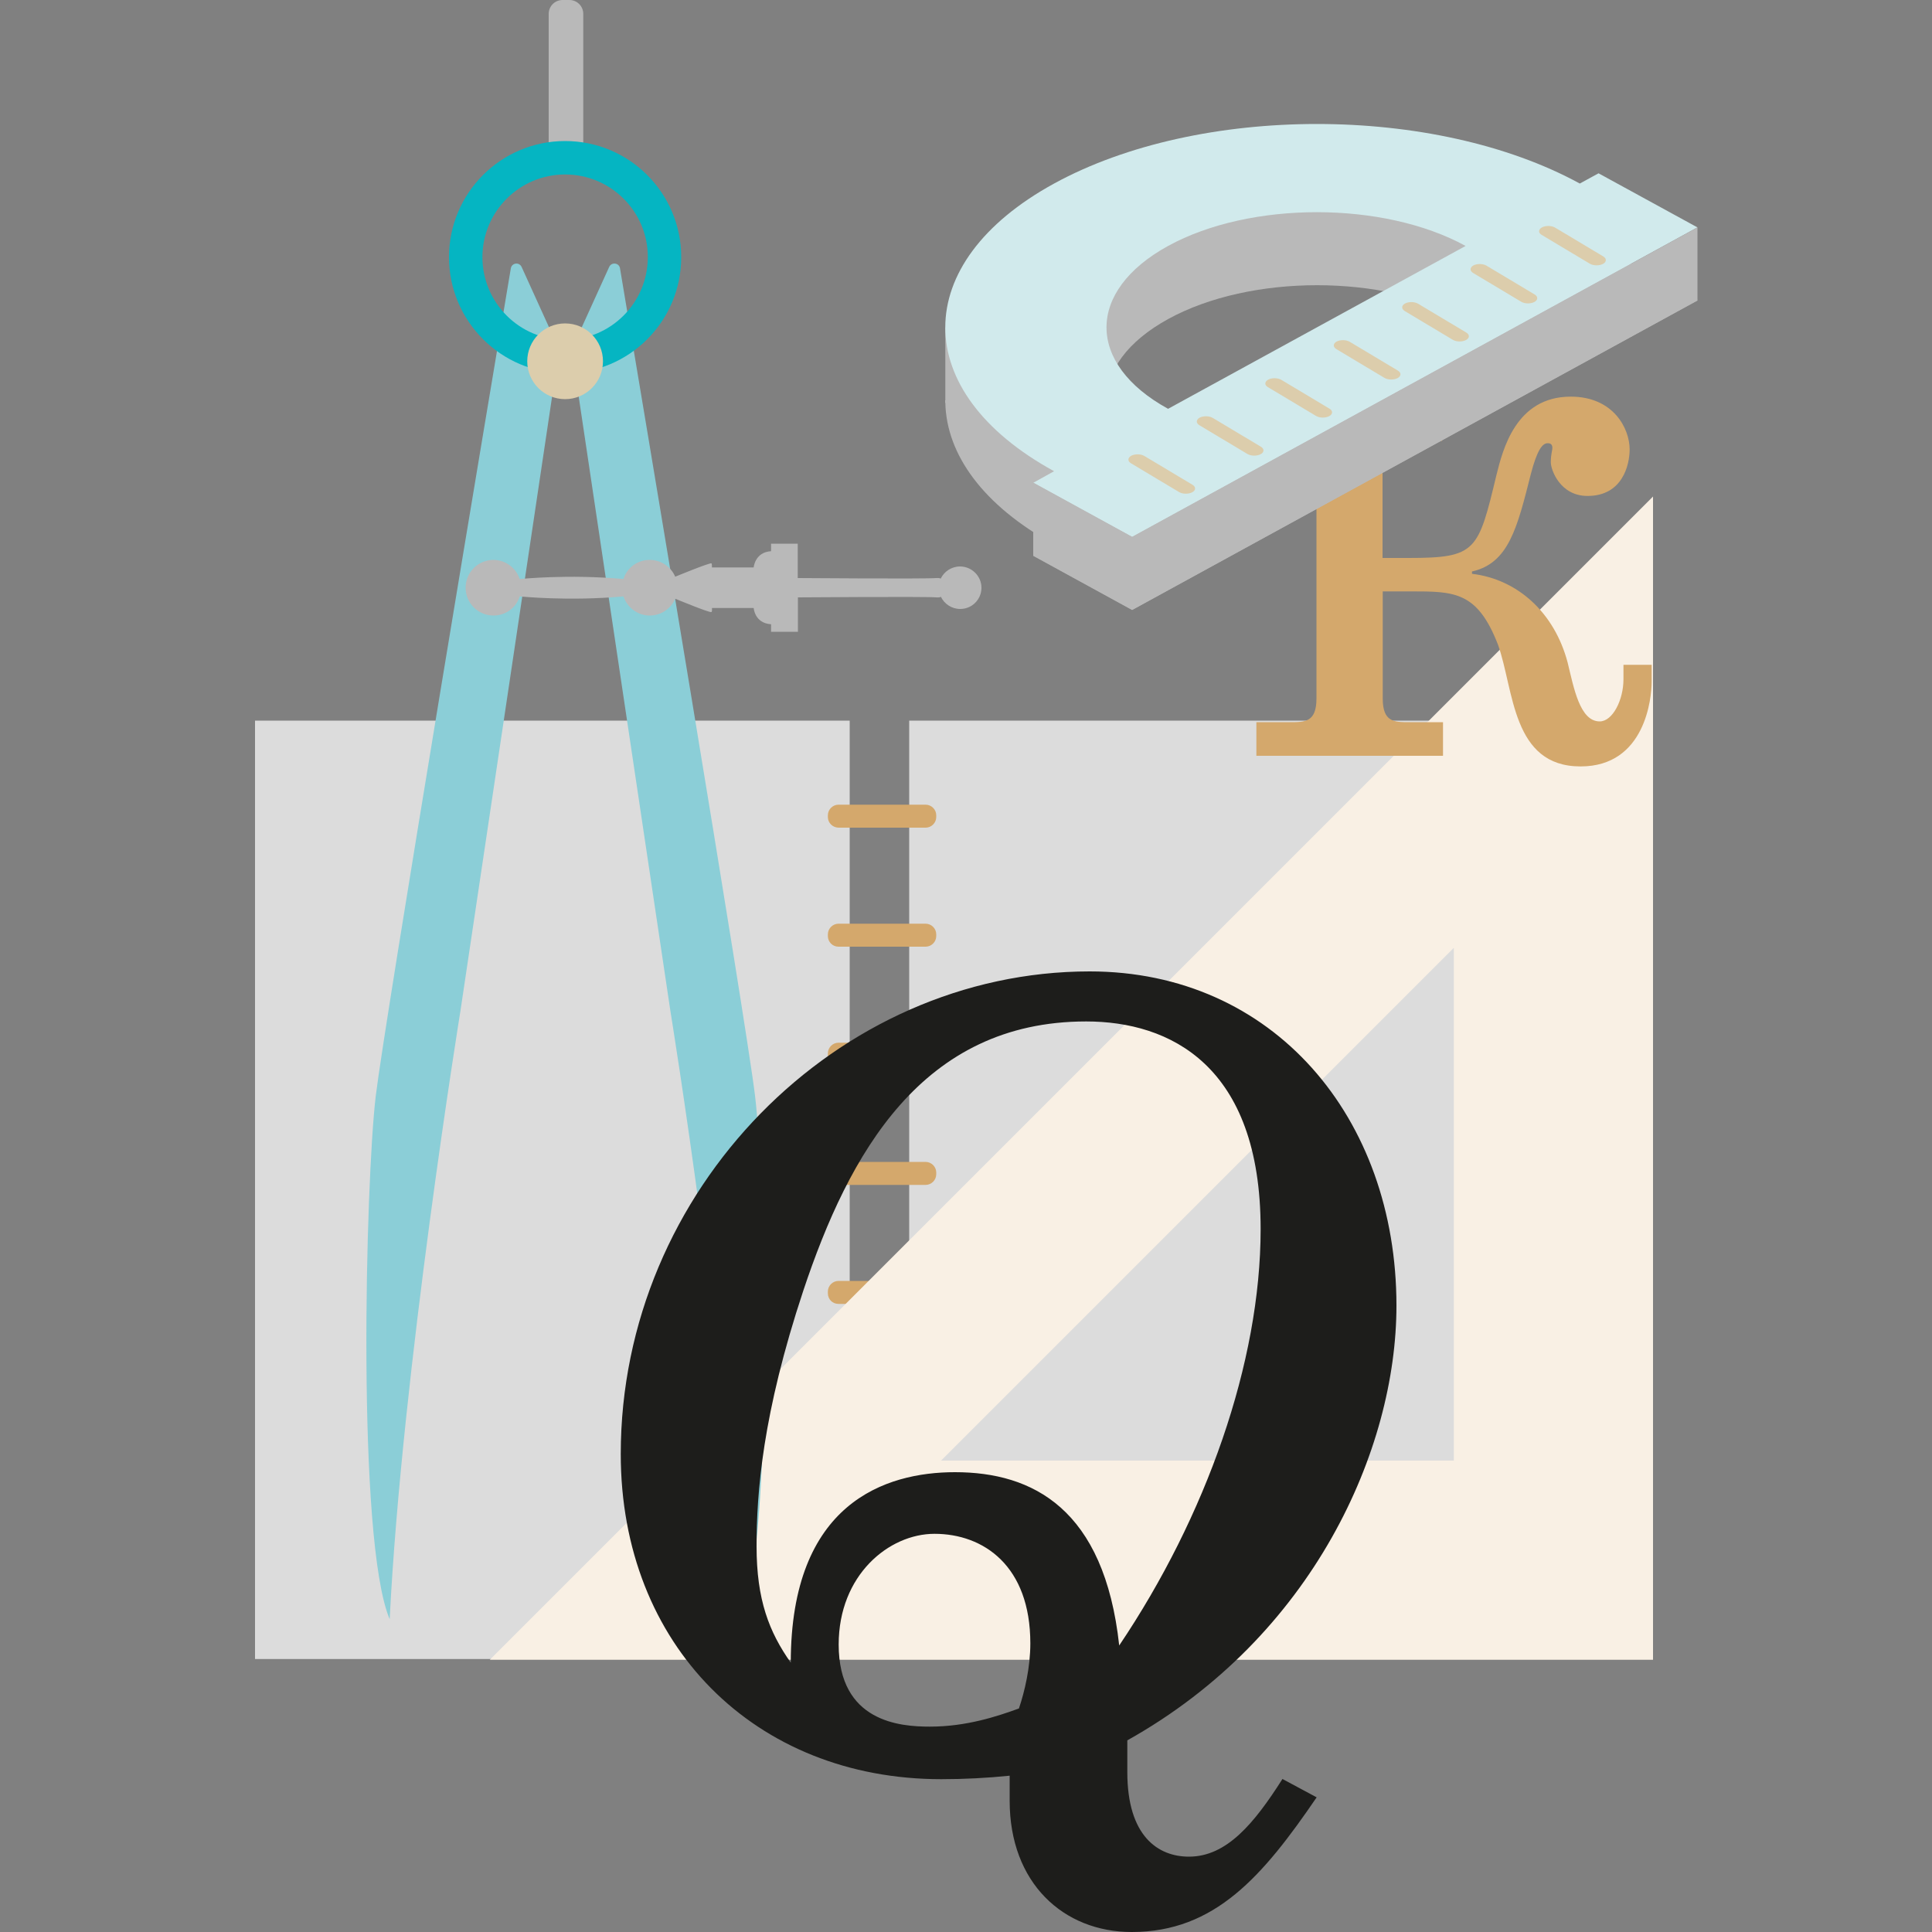 <?xml version="1.0" encoding="utf-8"?>
<!-- Generator: Adobe Illustrator 23.0.6, SVG Export Plug-In . SVG Version: 6.00 Build 0)  -->
<svg version="1.1" id="Слой_1" xmlns="http://www.w3.org/2000/svg" xmlns:xlink="http://www.w3.org/1999/xlink" x="0px" y="0px"
	 viewBox="0 0 1000 1000" enable-background="new 0 0 1000 1000" xml:space="preserve">
<rect x="0" y="0" width="1000" height="1000" fill="#808080" stroke="none"/>
<g>
	<rect x="132" y="373" fill="#DCDCDC" width="307.8" height="485.7"/>
	<rect x="470.6" y="373" fill="#DCDCDC" width="307.8" height="485.7"/>
	<g>
		<path fill="#D4A86C" d="M428.5,422.9v-0.9c0-3,2.5-5.5,5.5-5.5h45.1c3,0,5.5,2.5,5.5,5.5v0.9c0,3-2.5,5.5-5.5,5.5H434
			C430.9,428.3,428.5,425.9,428.5,422.9z"/>
		<path fill="#D4A86C" d="M428.5,484.5v-0.9c0-3,2.5-5.5,5.5-5.5h45.1c3,0,5.5,2.5,5.5,5.5v0.9c0,3-2.5,5.5-5.5,5.5H434
			C430.9,490,428.5,487.5,428.5,484.5z"/>
		<path fill="#D4A86C" d="M428.5,546.1v-0.9c0-3,2.5-5.5,5.5-5.5h45.1c3,0,5.5,2.5,5.5,5.5v0.9c0,3-2.5,5.5-5.5,5.5H434
			C430.9,551.6,428.5,549.2,428.5,546.1z"/>
		<path fill="#D4A86C" d="M428.5,607.8v-0.9c0-3,2.5-5.5,5.5-5.5h45.1c3,0,5.5,2.5,5.5,5.5v0.9c0,3-2.5,5.5-5.5,5.5H434
			C430.9,613.3,428.5,610.8,428.5,607.8z"/>
		<path fill="#D4A86C" d="M428.5,669.4v-0.9c0-3,2.5-5.5,5.5-5.5h45.1c3,0,5.5,2.5,5.5,5.5v0.9c0,3-2.5,5.5-5.5,5.5H434
			C430.9,674.9,428.5,672.5,428.5,669.4z"/>
		<path fill="#D4A86C" d="M428.5,731.1v-0.9c0-3,2.5-5.5,5.5-5.5h45.1c3,0,5.5,2.5,5.5,5.5v0.9c0,3-2.5,5.5-5.5,5.5H434
			C430.9,736.5,428.5,734.1,428.5,731.1z"/>
		<path fill="#D4A86C" d="M428.5,792.7v-0.9c0-3,2.5-5.5,5.5-5.5h45.1c3,0,5.5,2.5,5.5,5.5v0.9c0,3-2.5,5.5-5.5,5.5H434
			C430.9,798.2,428.5,795.7,428.5,792.7z"/>
	</g>
</g>
<path fill="#F9F0E4" d="M855.6,859.1l-602.1,0l602.1-602.1L855.6,859.1z M752.5,756l0-265.4L487.1,756H752.5z"/>
<g>
	<path fill="#D4A86C" d="M650.2,373.8h17.4c7.9,0,13.8,0,13.8-12.3V240.5c0-12.3-5.9-12.3-13.8-12.3h-17.4v-17.4h96.2v17.4h-17
		c-7.9,0-13.8,0-13.8,12.3v48.3h13.5c35.2,0,36-3.6,45.5-43.1c3.2-12.7,9.9-40.4,38.4-40.4c22.2,0,30.5,16.6,30.5,27.3
		c0,7.9-3.6,24.1-21.8,24.1c-14.2,0-19-13.5-19-17.4c0-4.4,0.8-5.9,0.8-7.5c0-1.6-0.8-2.4-2.4-2.4c-2.8,0-5.5,3.6-8.7,15.8
		c-7.1,28.1-11.5,46.3-30.5,50.6v1.2c23.7,2.8,42.7,20.2,49.5,45.9c3.2,13.1,6.3,30.5,16.6,30.5c6.7,0,12.3-11.1,12.3-21.8v-7.5
		h14.6v8.7c0,8.3-3.2,43.9-36.8,43.9c-35.6,0-34.4-39.6-42.7-62.9c-10.7-27.7-22.6-27.7-45.1-27.7h-14.6v55.4
		c0,12.3,5.9,12.3,13.8,12.3h17.4v17.4h-96.6V373.8z"/>
</g>
<g>
	<path fill="#8BCED7" d="M270,138.2l19.4,42.7l-51.1,342.5c0,0-30.2,186.1-36.6,314.7c-17.2-40.7-12.5-227-7.2-270.9
		c4.8-39.8,59.8-368.1,69.9-428.3C264.9,136,268.8,135.5,270,138.2z"/>
	<path fill="#8BCED7" d="M315.3,138.2l-19.4,42.7L347,523.3c0,0,30.2,186.1,36.6,314.7c17.2-40.7,12.5-227,7.2-270.9
		c-4.8-39.8-59.8-368.1-69.9-428.3C320.4,136,316.5,135.5,315.3,138.2z"/>
	<path fill="#B9B9B9" d="M291.2,0l3.5,0c4,0,7.2,3.2,7.2,7.2v76.9H284V7.2C284,3.2,287.2,0,291.2,0z"/>
	<path fill="#B9B9B9" d="M496.9,293.2c-4.4,0-8.2,2.6-10,6.3c-0.5-0.3-1.3-0.4-2.4-0.3c-5.7,0.5-71.6,0-71.6,0v-17.8h-13.8
		c0,0,0,0,0,3.9c-8.4,0.5-9,8.4-9,8.4h-21.6c0-1.1,0-2-0.3-2.1c-1-0.4-18.7,6.9-18.7,6.9v0c-2.2-5.1-7.3-8.7-13.2-8.7
		c-6.4,0-11.8,4.1-13.6,9.9c-28.8-2.6-53.3,0-53.7,0c-1.9-5.7-7.3-9.9-13.6-9.9c-7.9,0-14.4,6.4-14.4,14.4c0,7.9,6.4,14.4,14.4,14.4
		c6.4,0,11.8-4.1,13.6-9.9c0.4,0,24.9,2.6,53.7,0c1.9,5.7,7.3,9.9,13.6,9.9c5.9,0,11-3.6,13.2-8.7v0c0,0,17.6,7.3,18.7,6.9
		c0.3-0.1,0.4-0.9,0.3-2.1h21.6c0,0,0.5,7.9,9,8.4c0,3.9,0,3.9,0,3.9H413v-17.8c0,0,65.9-0.5,71.6,0c1.1,0.1,1.9,0,2.4-0.3
		c1.8,3.7,5.6,6.3,10,6.3c6.1,0,11-4.9,11-11C508,298.2,503,293.2,496.9,293.2z"/>
	<path fill="#05B5C2" d="M292.5,193.2c-33.1,0-60.1-26.9-60.1-60.1s26.9-60.1,60.1-60.1s60.1,26.9,60.1,60.1
		S325.7,193.2,292.5,193.2z M292.5,90.3c-23.6,0-42.8,19.2-42.8,42.8c0,23.6,19.2,42.8,42.8,42.8c23.6,0,42.8-19.2,42.8-42.8
		C335.4,109.6,316.2,90.3,292.5,90.3z"/>
	<circle fill="#DCCDAC" cx="292.5" cy="187" r="19.6"/>
</g>
<g>
	<path fill="#1D1D1B" d="M681.5,930.3c-27.8,40.7-52.6,69.7-95.7,69.7c-35.4,0-63.2-25.4-63.2-67.9v-13c-11.8,1.2-23.6,1.8-35.4,1.8
		c-96.2,0-165.9-69.1-165.9-168.3c0-137,112.2-249.8,242.7-249.8c95.1,0,158.8,75.6,158.8,173c0,74.4-43.1,171.2-139.3,225v16.5
		c0,33.1,15.9,43.7,31.9,43.7c19.5,0,33.7-17.1,48.4-40.2L681.5,930.3z M391.6,800.4c0,27.7,6.5,44.3,17.7,60.2
		c0-82.7,49-98.6,85-98.6c40.2,0,77.3,18.9,85,89.7c44.9-66.7,73.2-146.4,73.2-215.5c0-85-47.2-107.5-90.3-107.5
		c-85,0-122.8,68.5-146.4,139.3C394.6,731.9,391.6,772.7,391.6,800.4z M533.3,850.6c0-40.1-24.2-56.7-49.6-56.7
		c-23.6,0-49.6,21.3-49.6,57.3c0,40.2,31.9,42.5,47.2,42.5c18.9,0,34.8-5.3,46.1-9.4C530.4,875.4,533.3,863,533.3,850.6z"/>
</g>
<g>
	<g>
		<path fill="#B9B9B9" d="M489.3,207.2C489.3,207.2,489.3,207.2,489.3,207.2l0-37.8l8.1,7.6c8.8-16.2,24.9-31.4,48.3-44.2
			c75.1-41.1,196.9-41.1,272.1,0l9.7-5.3l51.2,28L586,315.7l-51.2-28l10.8-5.9c-37-20.3-55.7-46.7-56.3-73.3l-0.1-0.1V207.2z
			 M604.7,249.4l154-84.3c-42.5-23.3-111.5-23.3-154,0C562.1,188.4,562.1,226.1,604.7,249.4z"/>
		<path fill="#D1EAEC" d="M545.6,243.9c-75.1-41.1-75.1-107.8,0-148.9s196.9-41.1,272.1,0l9.7-5.3l51.2,28L586,277.9l-51.2-28
			L545.6,243.9z M758.6,127.3c-42.5-23.3-111.5-23.3-154,0c-42.5,23.3-42.5,61,0,84.3L758.6,127.3z"/>
		<polygon fill="#B9B9B9" points="878.6,117.7 878.6,155.5 586,315.7 586,277.9 		"/>
		<polygon fill="#B9B9B9" points="534.8,249.8 586,277.9 586,315.7 534.8,287.6 		"/>
	</g>
	<g>
		<path fill="#DCCDAC" d="M798.1,117.7L798.1,117.7c1.9-1,4.9-1,6.8,0.1l24.9,14.9c1.9,1.1,1.8,2.9-0.1,3.9v0c-1.9,1-4.9,1-6.8-0.1
			L798,121.6C796.1,120.5,796.2,118.8,798.1,117.7z"/>
		<path fill="#DCCDAC" d="M762.6,137.4L762.6,137.4c1.9-1,4.9-1,6.8,0.1l24.9,14.9c1.9,1.1,1.8,2.9-0.1,3.9l0,0
			c-1.9,1-4.9,1-6.8-0.1l-24.9-14.9C760.7,140.2,760.7,138.5,762.6,137.4z"/>
		<path fill="#DCCDAC" d="M727.2,157.1L727.2,157.1c1.9-1,4.9-1,6.8,0.1l24.9,14.9c1.9,1.1,1.8,2.9-0.1,3.9v0c-1.9,1-4.9,1-6.8-0.1
			L727.1,161C725.3,159.9,725.3,158.2,727.2,157.1z"/>
		<path fill="#DCCDAC" d="M691.8,176.8L691.8,176.8c1.9-1,4.9-1,6.8,0.1l24.9,14.9c1.9,1.1,1.8,2.9-0.1,3.9l0,0
			c-1.9,1-4.9,1-6.8-0.1l-24.9-14.9C689.9,179.6,689.9,177.9,691.8,176.8z"/>
		<path fill="#DCCDAC" d="M656.4,196.5L656.4,196.5c1.9-1,4.9-1,6.8,0.1l24.9,14.9c1.9,1.1,1.8,2.9-0.1,3.9l0,0
			c-1.9,1-4.9,1-6.8-0.1l-24.9-14.9C654.4,199.3,654.5,197.6,656.4,196.5z"/>
		<path fill="#DCCDAC" d="M620.9,216.2L620.9,216.2c1.9-1,4.9-1,6.8,0.1l24.9,14.9c1.9,1.1,1.8,2.9-0.1,3.9l0,0
			c-1.9,1-4.9,1-6.8-0.1l-24.9-14.9C619,219,619,217.3,620.9,216.2z"/>
		<path fill="#DCCDAC" d="M585.5,235.9L585.5,235.9c1.9-1,4.9-1,6.8,0.1l24.9,14.9c1.9,1.1,1.8,2.9-0.1,3.9v0c-1.9,1-4.9,1-6.8-0.1
			l-24.9-14.9C583.6,238.7,583.6,237,585.5,235.9z"/>
	</g>
</g>
</svg>
